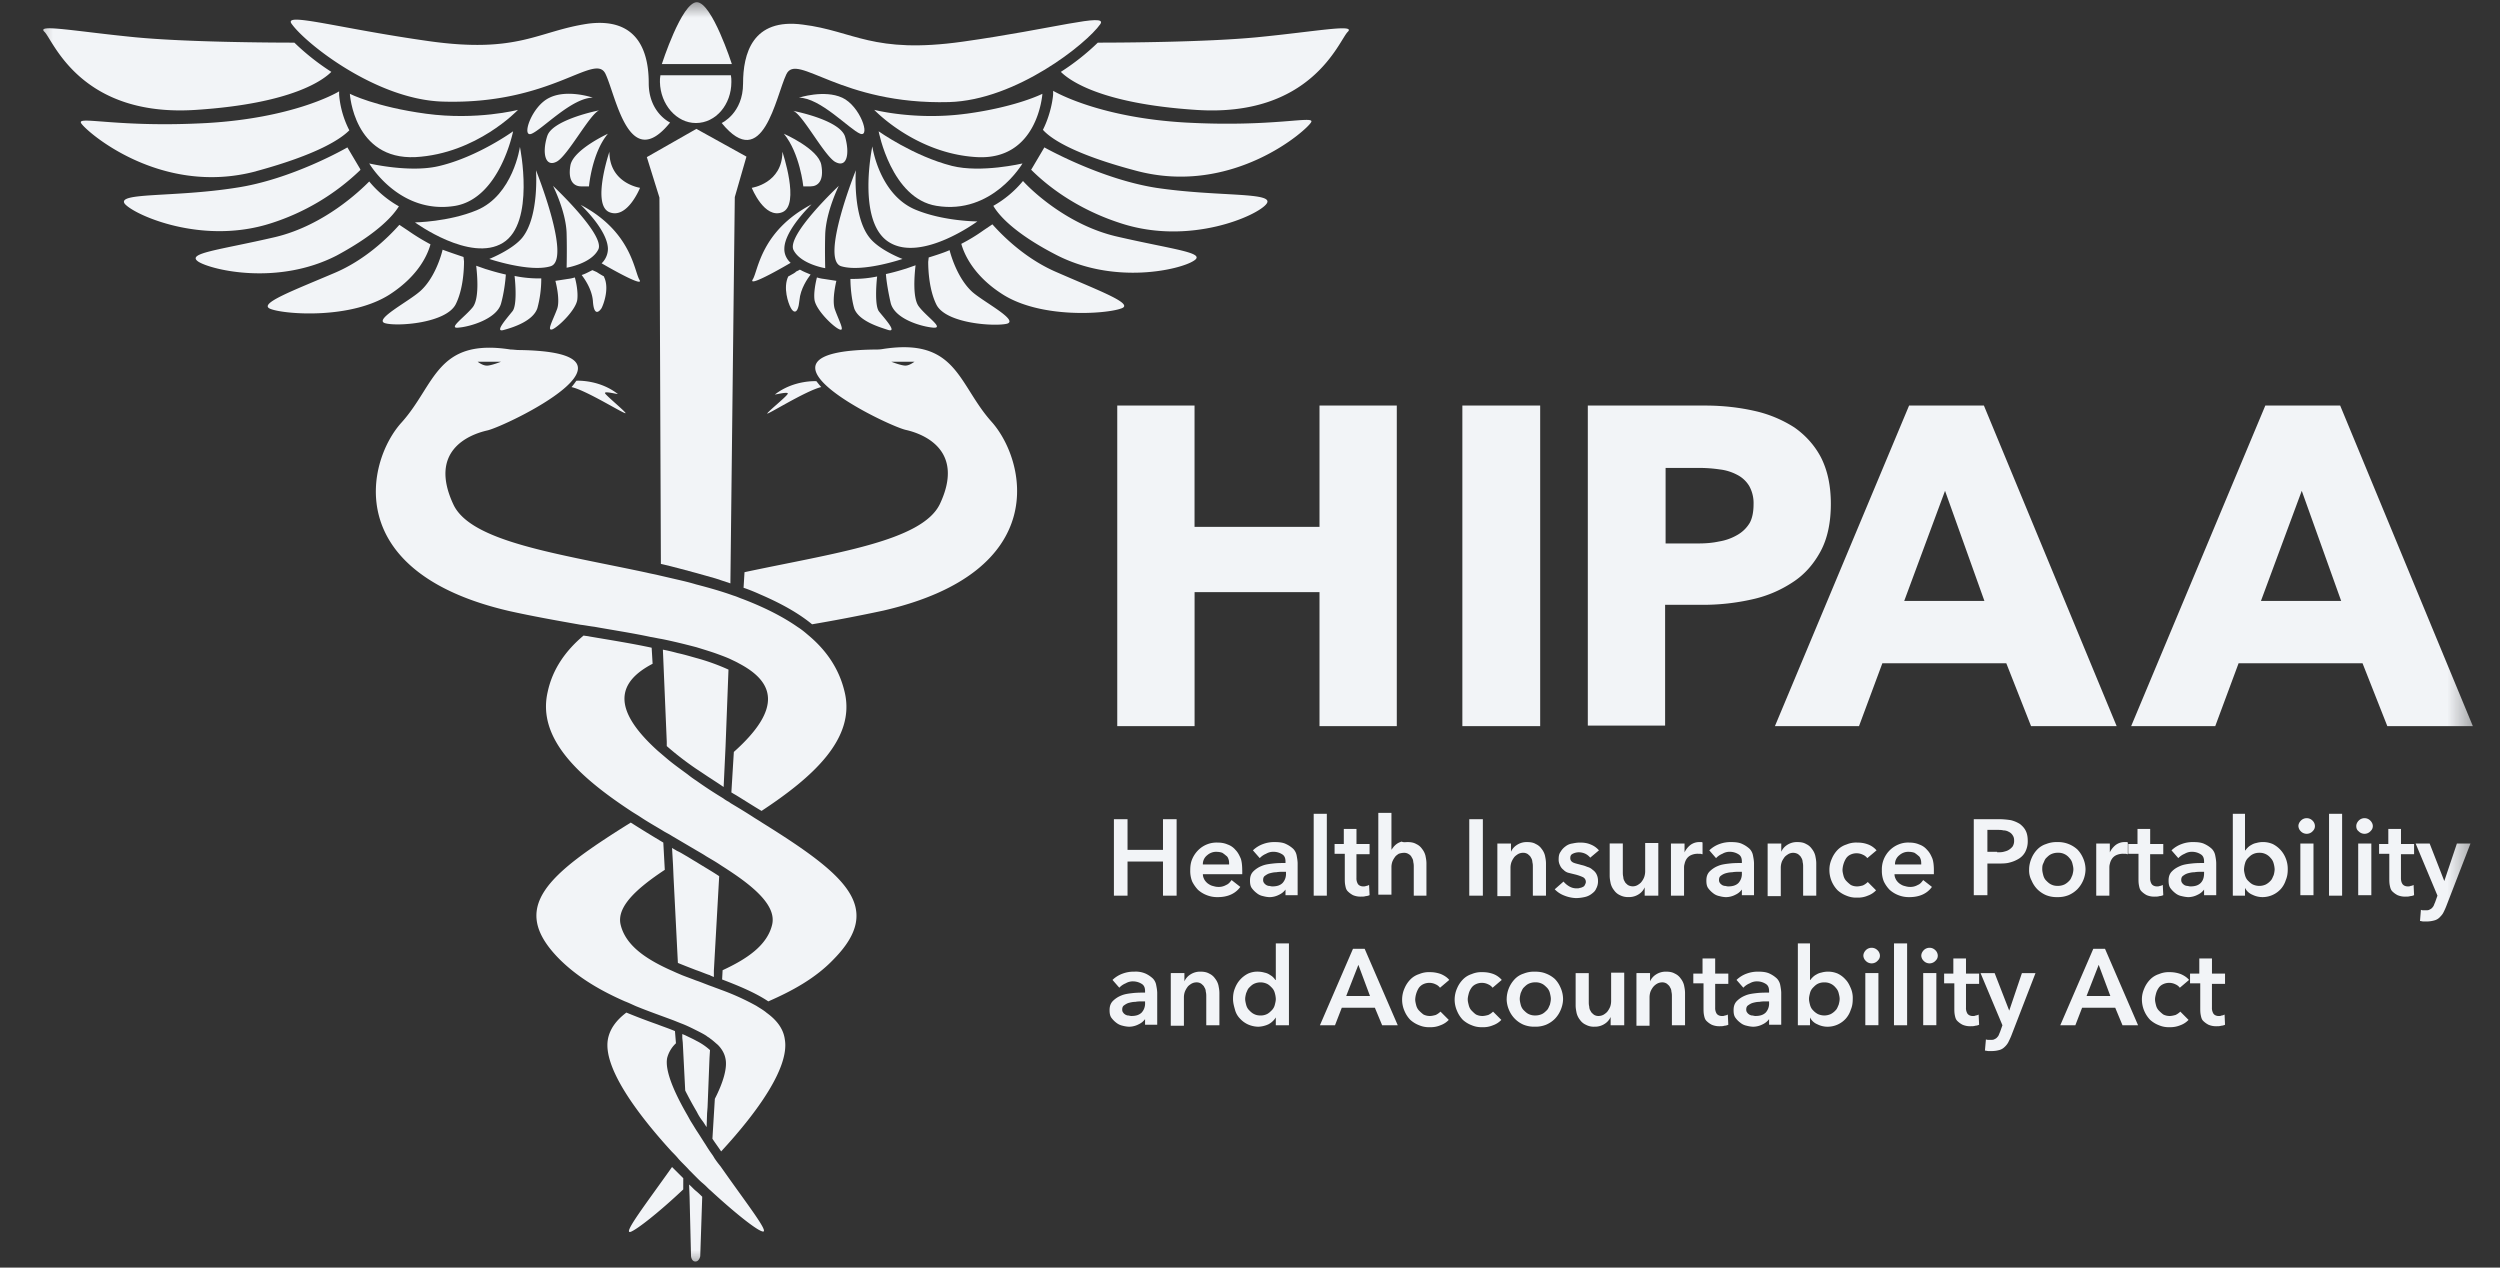 <svg xmlns="http://www.w3.org/2000/svg" width="71" height="36" fill="none" viewBox="0 0 71 36"><rect x="0" y="0" width="71" height="36" fill="#333333" stroke="none"/><mask id="a" width="71" height="36" x="0" y="0" maskUnits="userSpaceOnUse" style="mask-type:luminance"><path fill="#fff" d="M70.462 0H.678v36h69.784z"/></mask><g fill="#f2f4f7" mask="url(#a)"><path d="M19.764 3.494c.566 0 1.007-.526 1.007-1.163 0-.069 0-.124-.013-.193h-2.002c-.014.069-.014.124-.014.193.014.637.47 1.163 1.022 1.163M20.785 1.82S20.219.063 19.79.063s-.994 1.757-.994 1.757h1.988M29.04 4.642s-1.175.277-2.003.07c-1.09-.277-2.084-.983-2.084-.983s.36 1.91 1.642 2.117c1.588.263 2.444-1.204 2.444-1.204M18.37 4.462l.358 1.149.041 10.404c.373.083.65.166 1.022.263.18.055.36.097.538.152.18.055.235.083.414.138l.125-10.971.331-1.149-1.422-.788z"/><path d="M26.003 5.956c-1.036-.429-1.229-1.798-1.229-1.798s-.455 2.158.483 2.725c.925.568 2.5-.595 2.5-.595s-.954 0-1.754-.332M27.437 3.23c-1.436.195-2.609-.11-2.609-.11s1.173 1.245 2.913 1.342 1.863-1.798 1.863-1.798-.73.373-2.167.567M12.571 2.885c3.092.097 4.321-1.411 4.624-.789.304.637.663 2.836 1.836 1.384 0 0-.607-.277-.607-1.12 0-.845-.276-1.869-1.712-1.689-1.436.208-1.974.858-4.528.498S8.057.34 8.278.671c.386.554 2.402 2.158 4.293 2.214M14.296 9.374c.262-.07.842-.25.966-.623a3.2 3.2 0 0 0 .11-.844h-.11a3.4 3.4 0 0 1-.648-.07c.027.236.069.831-.056.997-.165.208-.524.609-.262.54M13.027 9.304c.331-.027 1.076-.249 1.201-.677.082-.291.124-.623.138-.83-.318-.07-.552-.153-.566-.153l-.276-.097c.027.236.096.927-.097 1.176-.22.277-.732.623-.4.581M12.93 5.846c1.27-.222 1.642-2.117 1.642-2.117s-.994.72-2.084.982c-.828.208-2.002-.069-2.002-.069s.856 1.467 2.444 1.204M15.222 4.836s.097 1.3-.386 1.91c-.277.345-.94.608-.94.608s1.146.387 1.74.208c.608-.18-.414-2.726-.414-2.726M11.92 8.28c-.33.291-1.324.803-.98.9.346.097 1.727 0 2.003-.54.207-.415.235-.968.235-1.217l-.014-.125s-.414-.138-.594-.207c-.041.18-.234.83-.65 1.19"/><path d="M11.8 4.462c1.739-.097 2.911-1.342 2.911-1.342s-1.172.305-2.609.11c-1.434-.193-2.166-.566-2.166-.566s.11 1.881 1.864 1.798M14.283 6.897c.925-.567.483-2.725.483-2.725s-.193 1.37-1.228 1.799c-.8.332-1.753.345-1.753.345s1.573 1.149 2.498.581M22.386 7.852c-.152.318 0 .76.069.885.069.139.207.222.249-.207.027-.332.234-.623.317-.733-.097-.042-.207-.083-.304-.139l-.11.056c-.014.027-.097.069-.221.138M21.35 5.334s.359.9.87.692c.51-.208 0-1.716 0-1.716 0 .9-.87 1.024-.87 1.024M22.814 5.293h.207c.207 0 .387-.153.304-.61s-1.063-.885-1.063-.885c.456.554.552 1.495.552 1.495M23.918 2.774c-.51-.235-1.229 0-1.229 0 .608 0 1.436.9 1.74 1.024.304.111 0-.788-.51-1.024"/><path d="M20.496 3.494c1.173 1.439 1.532-.747 1.836-1.384.303-.636 1.532.872 4.624.789 1.905-.055 3.906-1.66 4.293-2.214.221-.332-1.353.139-3.907.498-2.553.36-3.092-.304-4.54-.484-1.437-.194-1.699.83-1.699 1.674s-.607 1.12-.607 1.12"/><path d="M23.724 4.6c.331.18.414-.235.276-.719-.138-.442-1.27-.692-1.477-.733.262.083.883 1.273 1.201 1.453M15.705 5.278s.373.734.387 1.356c.013.484 0 .969 0 .969s.69-.111.897-.512c.221-.401-1.284-1.813-1.284-1.813M28.597 9.194c.345-.097-.649-.61-.98-.9-.414-.373-.607-1.023-.649-1.19-.179.084-.593.208-.593.208l-.014.125c0 .235.027.802.234 1.217.277.54 1.657.623 2.002.54M25.631 7.354s-.663-.25-.939-.609c-.483-.609-.386-1.91-.386-1.91s-1.022 2.547-.414 2.727c.607.18 1.74-.208 1.74-.208M25.23 9.373c.261.07-.112-.332-.264-.525-.124-.152-.083-.761-.055-.996a3.3 3.3 0 0 1-.649.069h-.11c0 .193.027.567.11.844.138.36.718.525.967.608M22.455 7.464s-.193-.152-.179-.415c.014-.525.773-1.245.773-1.245-1.45.761-1.519 1.896-1.67 2.13-.166.264 1.076-.47 1.076-.47M26.5 9.305c.33.027-.18-.305-.4-.595-.194-.236-.125-.941-.098-1.176l-.276.097c-.014 0-.248.083-.566.152.014.207.07.54.138.83.124.456.884.664 1.201.692M23.823 9.346c.192.097.014-.208-.11-.553-.098-.263.04-.817.04-.817l-.358-.055a1 1 0 0 1-.194-.042c-.04.153-.096.443-.069.637.041.277.497.733.69.83M23.324 10.992c-.042-.041-.138-.166-.138-.166s-.635-.041-1.174.374c-.055.028.401-.097.359-.014-.041.083-.524.47-.58.553s1.077-.636 1.533-.747"/><path d="M23.822 5.278s-1.505 1.412-1.284 1.827c.207.4.898.511.898.511s-.014-.498 0-.968c.027-.65.386-1.37.386-1.37M20.15 30.044l.014-.221a1.7 1.7 0 0 0-.386-.263c-.097-.055-.194-.097-.304-.152-.028-.014-.069-.028-.097-.042v.11l.014.14.069 1.355c.083.166.193.374.332.609a1.42 1.42 0 0 0 .165.263c.042.055.069.11.111.166l.013-.388.014-.18z"/><path d="M21.765 28.757c-.083-.069-.18-.124-.29-.194a7 7 0 0 0-1.008-.456c-.069-.028-.152-.055-.22-.083-.166-.056-.318-.125-.484-.18-.138-.055-.262-.097-.4-.152-.028-.014-.069-.028-.097-.042-.069-.027-.152-.069-.22-.097-.705-.318-1.284-.705-1.422-1.3-.11-.498.441-1.01 1.256-1.55l-.042-.774c-.303-.18-.62-.374-.924-.568-2.375 1.48-3.479 2.408-2.03 3.874.54.54 1.201.913 1.864 1.204.11.041.221.097.317.138.373.152.732.277 1.063.401l.207.083c.152.056.29.125.428.194.111.056.221.11.304.166.028.028.07.042.097.07.082.055.151.124.22.18.111.11.194.248.221.4.055.263-.069.678-.303 1.135l-.069 1.134c.082.125.165.236.248.36 1.035-1.12 1.946-2.393 1.808-3.182-.04-.304-.234-.553-.524-.76"/><path d="M21.64 23.362c-.083-.056-.18-.111-.262-.166-.193-.125-.4-.25-.607-.374-.028-.014-.056-.041-.083-.055a1 1 0 0 1-.152-.097 12 12 0 0 1-.76-.498 3 3 0 0 1-.248-.18c-.207-.152-.4-.29-.566-.429l-.276-.235c-1.353-1.218-1.132-1.965-.152-2.477l-.027-.456c-.58-.125-1.201-.222-1.767-.319-.055-.014-.111-.014-.166-.027-.511.429-.883.954-1.021 1.605-.304 1.328.91 2.42 2.36 3.375.083.056.18.111.263.166.207.139.427.263.635.388.082.055.179.097.262.152l.704.415c.096.056.193.11.276.166.138.083.262.152.386.235.083.056.152.097.235.153.828.54 1.367 1.051 1.256 1.55-.138.594-.718.981-1.408 1.3l-.014.263c.47.18.939.373 1.312.622.662-.29 1.339-.65 1.863-1.204 1.436-1.466.332-2.393-2.043-3.873"/><path d="M20.425 24.884c-.207-.139-.428-.263-.648-.402-.097-.055-.18-.11-.276-.166-.097-.055-.18-.11-.277-.152-.041-.028-.096-.055-.138-.083l.028.484.014.332.124 2.45c.166.068.345.138.525.207.124.041.248.097.372.138.014 0 .028.014.028.014.028.014.069.028.097.041v-.179zM19.405 33.461l-.319-.318c-.744 1.052-1.42 1.923-1.172 1.84.18-.069.787-.54 1.49-1.203zM19.943 33.987c-.056-.055-.11-.11-.18-.166-.069-.055-.124-.125-.193-.18l.014.346.041 1.688s.014.152.124.152c.111 0 .138-.152.138-.152zM20.3 32.908c-.026-.042-.04-.07-.068-.11a4 4 0 0 1-.193-.291c-.083-.125-.166-.263-.25-.388-.054-.083-.11-.18-.164-.263-.042-.069-.083-.152-.124-.22-.373-.651-.622-1.246-.553-1.592a.87.87 0 0 1 .249-.415l-.028-.346c-.165-.07-.331-.125-.51-.194a18 18 0 0 1-.87-.332c-.276.208-.47.457-.525.761-.138.775.773 2.048 1.809 3.182.069.07.138.139.193.208.097.11.207.207.304.318l.207.208c.069.069.124.124.193.18l.014.013c.069.056.124.125.193.18.69.637 1.284 1.107 1.463 1.162.262.097-.428-.774-1.173-1.84-.055-.069-.111-.138-.166-.221M30.034 7.741c-.856-.36-1.505-.982-1.85-1.37l-.248.167a5 5 0 0 1-.635.387c.069.25.317.885 1.159 1.425 1.09.706 2.94.567 3.368.415.428-.124-.593-.498-1.794-1.024M33.664 3.48c-2.388-.138-3.63-.83-3.755-.9v.097c0 .028-.04.512-.29 1.01.221.25.87.692 2.65 1.163 2.747.733 4.873-1.176 4.97-1.384.097-.194-1.077.152-3.575.014"/><path d="M32.835 5.334c-1.588-.25-3.175-1.148-3.175-1.148l-.359.608s-.014.014-.014.028c.414.415 1.256 1.107 2.554 1.522 1.96.636 3.88-.221 4.127-.554.262-.345-1.366-.193-3.133-.456M16.824 7.672c-.112.055-.208.11-.305.138.084.11.29.401.319.733.026.43.165.333.247.208.07-.138.221-.581.07-.885v-.014a3 3 0 0 1-.207-.125zM35.692 1.059c-1.45.138-3.796.152-4.514.152a6.7 6.7 0 0 1-1.05.83c.222.221 1.092.9 3.839 1.08 3.285.22 4.058-1.965 4.307-2.214.248-.236-.884-.014-2.582.152"/><path d="M31.717 6.717c-1.38-.318-2.416-1.3-2.664-1.577a3 3 0 0 1-.842.706c.124.221.538.747 1.767 1.383 1.67.872 3.534.43 3.92.18.387-.235-.566-.318-2.181-.692M19.24 18.547a5 5 0 0 0-.414-.097l.11 2.615v.124c.221.194.497.415.842.65l.25.166c.164.111.344.222.523.346l.042-.885.013-.277.083-2.172a6 6 0 0 0-.925-.332c-.152-.042-.33-.097-.524-.138M25.065 9.913c-.083.014-.152.014-.235.014-4.003.055.345 2.158.897 2.283.552.124 1.67.609.966 2.103-.51 1.065-3.023 1.397-5.549 1.937l-.027.443c.165.055.331.124.483.193.58.25 1.077.526 1.463.844a48 48 0 0 0 2.015-.387c4.818-1.107 4.06-4.275 3.08-5.368-.954-1.066-.98-2.394-3.093-2.062m.648.47c-.124 0-.4-.11-.4-.11h.663c-.014 0-.138.11-.263.11M15.608 2.774c-.51.235-.814 1.149-.51 1.024.303-.124 1.145-1.024 1.739-1.024 0 0-.718-.249-1.23 0M15.704 9.346c.193-.097.65-.553.69-.83.028-.208-.027-.498-.069-.637a1 1 0 0 1-.193.042l-.359.055s.152.554.042.817c-.125.332-.304.636-.11.553M16.23 10.993c.442.096 1.588.83 1.534.733-.055-.083-.526-.47-.58-.554-.042-.083.4.042.358.014-.538-.415-1.173-.373-1.173-.373s-.096.138-.139.18M16.727 5.293s.083-.955.538-1.495c0 0-.966.443-1.063.886-.083.456.097.609.304.609zM18.162 7.949c-.15-.236-.22-1.37-1.67-2.131 0 0 .76.706.773 1.245 0 .263-.179.415-.179.415s1.228.72 1.076.47M15.54 3.868c-.151.484-.054.899.277.719.318-.18.939-1.356 1.2-1.453-.22.042-1.352.305-1.476.734M7.686 6.344a6.5 6.5 0 0 0 2.554-1.522c-.014-.014-.014-.028-.014-.028l-.36-.608s-1.572.913-3.173 1.148c-1.767.277-3.396.124-3.148.456.276.319 2.195 1.176 4.14.554"/><path d="M16.879 17.8c.538.097 1.09.18 1.6.29.098.014.208.042.305.056.345.069.676.152.994.235.179.055.359.11.524.166.152.055.304.11.428.166.083.041.18.083.249.124 1.008.526 1.256 1.273-.138 2.518l-.07 1.149c.015.014.028.014.042.027l.097.056c.248.152.483.304.718.443 1.449-.955 2.678-2.048 2.36-3.376-.152-.65-.511-1.176-1.021-1.605-.097-.083-.194-.166-.304-.235-.456-.319-.994-.581-1.574-.803-.083-.027-.165-.069-.262-.097-.345-.124-.69-.221-1.063-.318-.18-.055-.36-.097-.538-.138l-.54-.125c-.11-.027-.206-.041-.316-.069-2.512-.54-4.997-.872-5.494-1.937-.704-1.508.414-1.978.966-2.103.539-.124 4.9-2.227.897-2.283-.082 0-.151-.014-.234-.014-2.112-.332-2.14.997-3.092 2.062-.994 1.08-1.753 4.261 3.064 5.368.62.138 1.312.263 2.016.387.124.014.262.042.386.056m-2.65-7.527s-.276.111-.401.111c-.124 0-.262-.11-.262-.11zM11.329 5.86a3 3 0 0 1-.843-.706c-.261.263-1.282 1.245-2.663 1.577-1.601.374-2.567.457-2.181.706.387.235 2.25.678 3.92-.18 1.229-.664 1.629-1.176 1.767-1.398M12.226 6.939a6 6 0 0 1-.635-.388l-.249-.166c-.345.388-.993 1.01-1.849 1.37-1.2.512-2.209.885-1.795 1.024.414.152 2.264.29 3.368-.415.856-.554 1.091-1.176 1.16-1.425M17.307 4.31s-.51 1.508 0 1.716.87-.692.87-.692-.87-.125-.87-1.024M5.573 3.12C8.32 2.94 9.19 2.262 9.41 2.041a6.7 6.7 0 0 1-1.05-.83c-.703 0-3.064-.014-4.513-.152C2.15.893 1.004.67 1.266.907c.249.249 1.022 2.435 4.307 2.213"/><path d="M7.271 4.863c1.781-.484 2.416-.927 2.65-1.162a2.7 2.7 0 0 1-.29-1.01v-.097c-.11.07-1.352.761-3.754.9-2.513.138-3.686-.208-3.575 0 .096.193 2.222 2.103 4.97 1.37M37.474 20.622v-3.805h-3.548v3.805H31.73v-9.104h2.195v3.445h3.549v-3.445h2.195v9.104zM41.531 20.622v-9.104h2.21v9.104zM51.996 14.313c0 .526-.096.982-.29 1.342s-.455.664-.8.885a3.4 3.4 0 0 1-1.16.485 6.3 6.3 0 0 1-1.366.152h-1.091v3.431h-2.195v-9.09h3.34c.498 0 .967.055 1.395.152a3.5 3.5 0 0 1 1.132.47c.317.222.58.513.759.859.18.36.276.788.276 1.314m-2.195.014a1 1 0 0 0-.124-.526.85.85 0 0 0-.345-.318 1.4 1.4 0 0 0-.497-.152 4 4 0 0 0-.566-.042h-.966v2.145h.925c.207 0 .4-.014.593-.056a1.5 1.5 0 0 0 .51-.18.96.96 0 0 0 .36-.346c.069-.124.11-.304.11-.525M57.682 20.622l-.703-1.785h-3.52l-.663 1.785h-2.388l3.81-9.104h2.125l3.77 9.104zm-2.443-6.683-1.159 3.127h2.277zM67.8 20.622l-.704-1.785h-3.52l-.663 1.785h-2.388l3.81-9.104h2.126l3.768 9.104zm-2.43-6.683-1.159 3.127h2.278zM31.635 23.265h.387v.871h1.007v-.871h.387v2.172h-.387v-.969h-1.007v.969h-.387zM35.28 24.717v.111h-1.118c0 .055.014.097.042.152a.4.4 0 0 0 .096.11c.042.029.083.056.138.07s.097.028.152.028a.42.42 0 0 0 .235-.056c.069-.027.11-.083.152-.138l.248.194c-.138.193-.36.29-.635.29a.8.8 0 0 1-.317-.055.8.8 0 0 1-.25-.152 1 1 0 0 1-.165-.236.8.8 0 0 1-.055-.318c0-.124.014-.221.055-.318a.8.8 0 0 1 .166-.249.736.736 0 0 1 .552-.221c.097 0 .194.013.29.055a.5.5 0 0 1 .22.152c.07.07.11.152.153.25q.04.123.04.331m-.372-.166c0-.041 0-.097-.014-.138s-.028-.083-.07-.11a1 1 0 0 0-.11-.084.5.5 0 0 0-.152-.027.38.38 0 0 0-.276.096.32.32 0 0 0-.124.263zM36.522 25.243a.46.46 0 0 1-.193.166.6.6 0 0 1-.276.07.8.8 0 0 1-.18-.029.4.4 0 0 1-.179-.083.7.7 0 0 1-.138-.138c-.042-.055-.056-.124-.056-.221 0-.111.028-.194.097-.263a.7.7 0 0 1 .235-.152c.096-.042.207-.056.331-.07s.235-.013.345-.013v-.042c0-.097-.027-.166-.096-.207a.46.46 0 0 0-.235-.07.4.4 0 0 0-.221.056.5.5 0 0 0-.179.124l-.194-.221a.8.8 0 0 1 .29-.18.9.9 0 0 1 .331-.055c.125 0 .235.013.318.055a.8.8 0 0 1 .207.138.37.37 0 0 1 .097.194c.013.07.027.152.027.221v.9h-.345v-.18zm0-.484h-.083c-.055 0-.124 0-.193.013-.069 0-.124.014-.18.028s-.096.041-.138.07c-.041.027-.055.068-.055.124 0 .041.014.069.028.083.014.027.041.041.055.055.028.014.055.028.083.028.027 0 .055.014.096.014.125 0 .221-.028.29-.097a.38.38 0 0 0 .097-.277zM37.309 23.112h.373v2.325h-.373zM37.902 24.26v-.29h.262v-.429h.36v.429h.372v.29h-.373v.678a.3.3 0 0 0 .041.166c.028.042.083.07.152.07.028 0 .056 0 .083-.014.028 0 .055-.014.083-.028l.014.29a.3.3 0 0 1-.11.028c-.042.014-.084.014-.125.014a.55.55 0 0 1-.235-.041.6.6 0 0 1-.15-.111c-.043-.042-.057-.097-.07-.166-.014-.07-.014-.125-.014-.208v-.691h-.29zM39.973 23.915c.096 0 .178.014.248.055a.4.4 0 0 1 .166.139.5.5 0 0 1 .096.193c.014.07.028.139.028.222v.913h-.36v-.816c0-.042 0-.083-.014-.139a.22.22 0 0 0-.04-.124.2.2 0 0 0-.084-.097.23.23 0 0 0-.137-.041.5.5 0 0 0-.152.027c-.041.028-.083.055-.11.097a.6.6 0 0 0-.07.124.5.5 0 0 0-.027.139v.802h-.373v-2.324h.373v1.051c.014-.027.041-.055.069-.096.028-.028.055-.056.096-.083s.084-.042.124-.056c.056.028.111.014.166.014M41.727 23.265h.386v2.172h-.386zM42.567 23.956h.345v.235a.43.43 0 0 1 .166-.193.5.5 0 0 1 .29-.083c.096 0 .18.013.248.055a.4.4 0 0 1 .166.138.5.5 0 0 1 .096.194c.014.07.028.138.028.221v.914h-.373v-.817c0-.041 0-.083-.014-.138a.23.23 0 0 0-.04-.125c-.015-.041-.056-.069-.084-.096a.23.23 0 0 0-.138-.042.3.3 0 0 0-.152.041c-.04.028-.083.056-.11.097a.6.6 0 0 0-.069.125.5.5 0 0 0-.028.152v.816h-.373v-1.494zM45.162 24.358a.4.4 0 0 0-.138-.111.44.44 0 0 0-.193-.042.4.4 0 0 0-.166.042c-.055.027-.069.069-.069.124q0 .084.083.125c.055.027.138.041.234.07a.8.8 0 0 1 .166.054.33.33 0 0 1 .152.083c.041.028.083.07.11.125a.4.4 0 0 1 .042.18.43.43 0 0 1-.055.235c-.028.07-.083.11-.138.152a.5.5 0 0 1-.194.083 1.2 1.2 0 0 1-.234.028 1 1 0 0 1-.332-.07.74.74 0 0 1-.276-.18l.25-.22a.6.6 0 0 0 .164.138.4.4 0 0 0 .221.055c.028 0 .055 0 .083-.014.028 0 .055-.014.083-.027a.1.1 0 0 0 .055-.056c.014-.027.028-.055.028-.083a.15.15 0 0 0-.083-.138 1.3 1.3 0 0 0-.249-.083l-.165-.041a.3.3 0 0 1-.138-.084.3.3 0 0 1-.097-.124.35.35 0 0 1-.04-.18c0-.083.013-.152.054-.207a.5.5 0 0 1 .138-.153.4.4 0 0 1 .193-.083c.07-.014.138-.027.221-.027.11 0 .207.013.304.055a.6.6 0 0 1 .234.166zM47.054 25.437h-.345V25.2a.43.43 0 0 1-.165.194.5.5 0 0 1-.29.083.5.5 0 0 1-.25-.055.4.4 0 0 1-.164-.138.5.5 0 0 1-.097-.194c-.014-.07-.028-.139-.028-.222v-.913h.373v.817c0 .041 0 .083.014.138q0 .062.04.124c.015.042.056.07.084.097a.278.278 0 0 0 .29 0c.04-.027.083-.055.11-.097a.5.5 0 0 0 .069-.124.5.5 0 0 0 .028-.152v-.817h.373v1.495zM47.496 23.956h.345v.25a.6.6 0 0 1 .166-.208.42.42 0 0 1 .262-.083h.041c.014 0 .028 0 .042.013v.332c-.028 0-.042-.013-.069-.013h-.055a.46.46 0 0 0-.207.041.3.3 0 0 0-.125.11.4.4 0 0 0-.055.14c-.014.04-.014.082-.014.11v.789h-.372v-1.48zM49.482 25.243a.46.46 0 0 1-.193.166.6.6 0 0 1-.276.07.8.8 0 0 1-.18-.029.4.4 0 0 1-.18-.083.7.7 0 0 1-.137-.138c-.041-.055-.055-.124-.055-.221 0-.111.028-.194.097-.263a.7.7 0 0 1 .234-.152c.097-.042.207-.056.332-.07.124-.014.234-.013.345-.013v-.042c0-.097-.028-.166-.097-.207a.46.46 0 0 0-.235-.07.4.4 0 0 0-.221.056.5.5 0 0 0-.18.124l-.192-.221a.8.8 0 0 1 .29-.18.9.9 0 0 1 .33-.055c.125 0 .236.013.318.055a.8.8 0 0 1 .208.138.37.37 0 0 1 .096.194c.014.07.028.152.028.221v.9h-.345v-.18zm-.013-.484h-.083c-.055 0-.124 0-.193.013a.7.7 0 0 0-.18.028.4.4 0 0 0-.138.07c-.041.027-.055.068-.055.124 0 .041.014.069.027.083.014.027.042.041.056.055a.2.2 0 0 0 .082.028c.028 0 .056.014.097.014.124 0 .22-.028.29-.097a.38.38 0 0 0 .097-.277zM50.243 23.956h.345v.235a.43.43 0 0 1 .165-.193.5.5 0 0 1 .29-.083c.097 0 .18.013.25.055a.4.4 0 0 1 .164.138.5.5 0 0 1 .097.194c.014.07.028.138.028.221v.914h-.373v-.817c0-.041 0-.083-.014-.138a.23.23 0 0 0-.04-.125c-.015-.041-.057-.069-.084-.096a.278.278 0 0 0-.29 0c-.04.027-.083.055-.11.096-.028.042-.056.083-.07.125a.5.5 0 0 0-.027.152v.816h-.373v-1.494zM53.031 24.371a.3.3 0 0 0-.124-.096.4.4 0 0 0-.179-.042.4.4 0 0 0-.18.041.3.3 0 0 0-.124.111.687.687 0 0 0-.097.318c0 .056.014.111.028.166s.041.111.083.153a1 1 0 0 0 .124.11c.055.028.11.042.18.042.055 0 .11-.014.165-.028a.5.5 0 0 0 .138-.097l.235.236a.6.6 0 0 1-.235.152.7.7 0 0 1-.304.055.7.7 0 0 1-.303-.055.8.8 0 0 1-.249-.152.828.828 0 0 1-.234-.581c0-.125.027-.222.07-.319a.8.8 0 0 1 .164-.249.6.6 0 0 1 .25-.152.7.7 0 0 1 .302-.055c.111 0 .207.013.318.055a.6.6 0 0 1 .235.166zM54.922 24.717v.111h-1.118c0 .055.014.097.042.152a.4.4 0 0 0 .096.11c.042.029.083.056.138.07s.097.028.152.028a.42.42 0 0 0 .235-.056c.07-.027.11-.083.152-.138l.248.194c-.138.193-.359.29-.635.29a.8.8 0 0 1-.317-.055.8.8 0 0 1-.249-.152.9.9 0 0 1-.165-.236.8.8 0 0 1-.056-.318.76.76 0 0 1 .47-.733.7.7 0 0 1 .303-.055c.097 0 .194.013.29.055a.5.5 0 0 1 .221.152c.07.07.111.152.152.25q.041.123.041.331m-.359-.166c0-.041 0-.097-.013-.138-.014-.042-.028-.083-.069-.11a1 1 0 0 0-.11-.084.5.5 0 0 0-.153-.027.38.38 0 0 0-.276.096.32.32 0 0 0-.124.263zM56.069 23.265h.704c.124 0 .235.013.332.027a.9.9 0 0 1 .262.11c.069.056.124.112.165.195s.056.18.056.29a.65.65 0 0 1-.07.305.5.5 0 0 1-.18.193.9.9 0 0 1-.261.11c-.097.029-.207.029-.318.029h-.317v.899h-.387v-2.158zm.649.94c.069 0 .124 0 .179-.013.055-.014.11-.028.152-.056a.4.4 0 0 0 .11-.097.3.3 0 0 0 .042-.166c0-.069-.014-.11-.042-.152a.25.25 0 0 0-.11-.097.3.3 0 0 0-.152-.041c-.055-.014-.11-.014-.18-.014h-.275v.623h.276zM57.627 24.69c0-.111.028-.222.07-.319a.8.8 0 0 1 .165-.249.6.6 0 0 1 .248-.152.8.8 0 0 1 .318-.055.81.81 0 0 1 .566.207q.103.104.166.25a.8.8 0 0 1 .069.317.83.83 0 0 1-.235.568.8.8 0 0 1-.248.166.8.8 0 0 1-.318.055.8.8 0 0 1-.318-.055.8.8 0 0 1-.248-.166.8.8 0 0 1-.165-.25.6.6 0 0 1-.07-.318m.373 0c0 .055.014.11.028.165s.04.111.082.153.083.083.139.11c.055.028.11.042.193.042a.44.44 0 0 0 .193-.042.5.5 0 0 0 .138-.11c.042-.042.055-.097.083-.153.014-.055.028-.11.028-.166 0-.055-.014-.11-.028-.166a.33.33 0 0 0-.083-.152.398.398 0 0 0-.331-.152.44.44 0 0 0-.193.042c-.056.027-.097.069-.14.11-.04.042-.053.097-.081.152-.028.056-.028.111-.028.166M59.574 23.956h.345v.25a.6.6 0 0 1 .166-.208.42.42 0 0 1 .262-.083h.042c.014 0 .028 0 .041.013v.332c-.027 0-.04-.013-.069-.013h-.055a.46.46 0 0 0-.207.041.3.3 0 0 0-.124.11.4.4 0 0 0-.056.14c-.013.04-.013.082-.013.11v.789h-.373v-1.48zM60.443 24.26v-.29h.262v-.429h.36v.429h.372v.29h-.373v.678a.3.3 0 0 0 .041.166c.028.042.083.07.153.07.027 0 .054 0 .082-.014.028 0 .055-.014.083-.028l.014.29a.3.3 0 0 1-.11.028c-.042.014-.083.014-.125.014a.55.55 0 0 1-.235-.041.6.6 0 0 1-.15-.111c-.043-.042-.057-.097-.07-.166-.014-.07-.014-.125-.014-.208v-.691h-.29zM62.61 25.243a.46.46 0 0 1-.193.166.6.6 0 0 1-.276.07 1 1 0 0 1-.18-.029.4.4 0 0 1-.18-.083.7.7 0 0 1-.137-.138c-.042-.055-.056-.124-.056-.221 0-.111.028-.194.097-.263.07-.07.138-.11.235-.152s.207-.056.33-.07c.125-.014.236-.013.346-.013v-.042c0-.097-.027-.166-.097-.207a.46.46 0 0 0-.234-.07.4.4 0 0 0-.221.056.5.5 0 0 0-.18.124l-.193-.221a.8.8 0 0 1 .29-.18.9.9 0 0 1 .332-.055c.124 0 .234.013.317.055a.8.8 0 0 1 .207.138.37.37 0 0 1 .097.194c.014.07.027.152.027.221v.9h-.345v-.18zm-.014-.484h-.083c-.055 0-.124 0-.193.013-.07 0-.124.014-.18.028a.4.4 0 0 0-.137.07c-.042.027-.056.068-.056.124 0 .041.014.069.028.083.014.027.04.041.055.055a.2.2 0 0 0 .083.028c.028 0 .055.014.097.014.124 0 .22-.028.289-.097.07-.07.097-.166.097-.277zM63.758 23.112v1.038h.014c.013-.028.041-.055.068-.083a.4.4 0 0 1 .097-.07.4.4 0 0 1 .138-.055.7.7 0 0 1 .47.028.765.765 0 0 1 .373.415.8.8 0 0 1 .054.305c0 .11-.014.207-.055.304a.7.7 0 0 1-.138.249.702.702 0 0 1-.524.235.65.65 0 0 1-.29-.069.4.4 0 0 1-.207-.194v.222h-.346v-2.325zm.842 1.578a.7.7 0 0 0-.028-.167.34.34 0 0 0-.083-.152.398.398 0 0 0-.331-.152.4.4 0 0 0-.18.042c-.055.027-.096.069-.138.11a.33.33 0 0 0-.082.152.7.7 0 0 0-.028.166c0 .056.014.111.028.166s.041.111.082.153c.042.041.083.083.138.11a.44.44 0 0 0 .373 0 .5.5 0 0 0 .138-.11c.041-.042.055-.097.083-.152a.7.7 0 0 0 .028-.167M65.275 23.458c0-.055.028-.11.07-.152a.23.23 0 0 1 .165-.07.23.23 0 0 1 .166.07.22.22 0 0 1 .068.152c0 .07-.027.11-.068.152a.23.23 0 0 1-.166.07.23.23 0 0 1-.166-.07.22.22 0 0 1-.069-.152m.055.498h.373v1.467h-.373zM66.145 23.112h.371v2.325h-.372zM66.918 23.458c0-.055.028-.11.069-.152a.23.23 0 0 1 .166-.07c.069 0 .124.029.165.07s.07.097.07.152c0 .07-.028.11-.07.152a.23.23 0 0 1-.165.07.23.23 0 0 1-.166-.07c-.055-.041-.069-.096-.069-.152m.055.498h.373v1.467h-.373zM67.566 24.26v-.29h.262v-.429h.36v.429h.372v.29h-.373v.678q0 .105.042.166c.028.042.082.07.152.07.027 0 .055 0 .082-.014a.2.2 0 0 0 .083-.028l.014.29a.3.3 0 0 1-.11.028c-.042.014-.083.014-.125.014a.55.55 0 0 1-.234-.041.6.6 0 0 1-.152-.111c-.04-.042-.055-.097-.069-.166-.014-.07-.014-.125-.014-.208v-.691h-.29zM68.604 23.956h.398l.416 1.066.358-1.066h.386l-.69 1.785a2 2 0 0 1-.082.18c-.028.055-.07.097-.11.138a.33.33 0 0 1-.153.083.8.8 0 0 1-.206.028h-.098c-.026 0-.069-.014-.095-.014l.026-.318a.15.15 0 0 0 .07.014h.069c.041 0 .069 0 .097-.014.026-.014.055-.028.069-.042a.3.3 0 0 0 .055-.069c.013-.028.027-.07.041-.097l.069-.194zM32.534 28.923a.46.46 0 0 1-.194.166.6.6 0 0 1-.276.07.8.8 0 0 1-.18-.028.44.44 0 0 1-.18-.084.7.7 0 0 1-.137-.138c-.041-.055-.055-.124-.055-.221 0-.11.028-.194.097-.263a.7.7 0 0 1 .234-.152c.097-.042.208-.056.332-.07.124-.013.234-.013.345-.013v-.042c0-.097-.028-.166-.097-.207a.47.47 0 0 0-.234-.07.4.4 0 0 0-.221.056.5.5 0 0 0-.18.124l-.193-.221a.8.8 0 0 1 .29-.18.9.9 0 0 1 .33-.055.7.7 0 0 1 .319.055.8.8 0 0 1 .207.139.36.36 0 0 1 .096.193c.014.07.028.152.028.221v.9h-.345v-.18zm-.014-.484h-.083c-.055 0-.124 0-.193.014-.07 0-.124.013-.18.027s-.096.042-.138.07c-.041.027-.055.069-.055.124 0 .041.014.07.028.083.014.028.04.041.055.055.028.014.055.028.083.028.027 0 .055.014.096.014.125 0 .22-.028.29-.097a.38.38 0 0 0 .097-.277zM33.292 27.636h.345v.235a.44.44 0 0 1 .166-.193.5.5 0 0 1 .29-.083c.096 0 .179.014.248.055a.4.4 0 0 1 .166.139.5.5 0 0 1 .096.193c.014.07.028.139.028.221v.914h-.373V28.3c0-.041 0-.083-.014-.138a.22.22 0 0 0-.041-.124c-.014-.042-.055-.07-.083-.097a.23.23 0 0 0-.138-.042.3.3 0 0 0-.152.042c-.041.027-.083.055-.11.097a.6.6 0 0 0-.069.124.5.5 0 0 0-.028.152v.817h-.373v-1.495zM36.578 29.117h-.345v-.222a.55.55 0 0 1-.207.194.75.75 0 0 1-.29.07.75.75 0 0 1-.304-.07.7.7 0 0 1-.221-.166.56.56 0 0 1-.138-.249c-.027-.097-.055-.194-.055-.304s.014-.208.055-.305a.76.76 0 0 1 .373-.415.64.64 0 0 1 .29-.055.7.7 0 0 1 .179.028.4.4 0 0 1 .138.055c.042.028.069.041.097.07a.4.4 0 0 1 .069.082h.014v-1.037h.373v2.324zm-1.215-.747c0 .055.014.11.028.166.014.055.04.11.083.152.04.042.082.083.138.11.055.028.11.042.193.042a.4.4 0 0 0 .179-.041c.056-.028.097-.07.138-.111a.33.33 0 0 0 .083-.152c.014-.056.028-.11.028-.166a.7.7 0 0 0-.028-.166.33.33 0 0 0-.083-.152c-.041-.042-.082-.084-.138-.111a.438.438 0 0 0-.372 0c-.056.027-.097.07-.138.11-.042.042-.056.097-.083.153-.014.055-.028.11-.028.166M38.425 26.945h.331l.94 2.172h-.443l-.207-.498h-.939l-.193.498h-.428zm.483 1.342-.33-.886-.346.886zM40.896 28.052a.3.3 0 0 0-.124-.097.4.4 0 0 0-.179-.042.4.4 0 0 0-.18.042.33.33 0 0 0-.124.11.686.686 0 0 0-.097.318c0 .056.014.111.028.167.014.055.041.11.083.152a1 1 0 0 0 .124.11.4.4 0 0 0 .18.042c.055 0 .11-.014.165-.028a.5.5 0 0 0 .138-.096l.235.235a.6.6 0 0 1-.235.152.7.7 0 0 1-.303.055.7.7 0 0 1-.304-.055.8.8 0 0 1-.249-.152.8.8 0 0 1-.165-.25.8.8 0 0 1-.069-.331.8.8 0 0 1 .07-.319.8.8 0 0 1 .164-.248.6.6 0 0 1 .25-.153.7.7 0 0 1 .303-.055.9.9 0 0 1 .317.055c.097.042.18.097.235.166zM42.389 28.052a.3.3 0 0 0-.125-.097.4.4 0 0 0-.178-.042.4.4 0 0 0-.18.042.3.3 0 0 0-.124.11.5.5 0 0 0-.07.153c-.014.055-.028.11-.028.166 0 .055.015.11.029.166.014.055.04.11.082.152.041.041.082.083.124.11a.4.4 0 0 0 .18.042c.056 0 .11-.014.166-.028a.5.5 0 0 0 .138-.096l.235.235a.6.6 0 0 1-.235.152.7.7 0 0 1-.304.055.7.7 0 0 1-.303-.055.8.8 0 0 1-.25-.152.8.8 0 0 1-.164-.25.8.8 0 0 1-.07-.331.8.8 0 0 1 .07-.319.8.8 0 0 1 .165-.248.6.6 0 0 1 .248-.153.7.7 0 0 1 .303-.055c.111 0 .208.014.319.055a.6.6 0 0 1 .233.166zM42.79 28.37a.83.83 0 0 1 .234-.568.6.6 0 0 1 .248-.152.8.8 0 0 1 .318-.055c.11 0 .221.014.317.055a.8.8 0 0 1 .25.152q.102.104.164.25a.8.8 0 0 1 .07.317c0 .111-.028.222-.07.319a.8.8 0 0 1-.165.249.8.8 0 0 1-.249.166.8.8 0 0 1-.317.055.8.8 0 0 1-.318-.055.78.78 0 0 1-.414-.415.8.8 0 0 1-.069-.319m.372 0c0 .055.014.11.027.165.014.056.042.111.083.153.042.041.083.083.138.11a.4.4 0 0 0 .193.042.44.44 0 0 0 .194-.042c.055-.027.096-.069.138-.11.041-.042.055-.097.083-.152.013-.056.027-.111.027-.167 0-.055-.014-.11-.027-.166a.34.34 0 0 0-.083-.152c-.042-.041-.083-.083-.138-.11a.4.4 0 0 0-.194-.042.44.44 0 0 0-.193.042c-.055.027-.096.069-.138.11-.04.042-.055.097-.083.152-.013.056-.027.111-.027.166M46.087 29.117h-.345v-.235a.44.44 0 0 1-.166.193.5.5 0 0 1-.29.083.47.47 0 0 1-.248-.055.4.4 0 0 1-.166-.138.5.5 0 0 1-.096-.194c-.014-.07-.028-.138-.028-.221v-.913h.373v.816c0 .041 0 .083.014.138a.22.22 0 0 0 .041.125c.014.041.055.069.083.096a.23.23 0 0 0 .138.042.3.3 0 0 0 .152-.041c.041-.028.082-.056.11-.097a.6.6 0 0 0 .07-.125.5.5 0 0 0 .027-.152v-.816h.372v1.494zM46.516 27.636h.345v.235a.44.44 0 0 1 .166-.193.5.5 0 0 1 .29-.083c.096 0 .179.014.248.055a.4.4 0 0 1 .166.139.5.5 0 0 1 .096.193c.014.07.028.139.028.221v.914h-.373V28.3c0-.041 0-.083-.014-.138a.22.22 0 0 0-.041-.124c-.014-.042-.055-.07-.083-.097a.23.23 0 0 0-.138-.042.3.3 0 0 0-.152.042.4.4 0 0 0-.11.097.6.6 0 0 0-.07.124.5.5 0 0 0-.027.152v.817h-.372v-1.495zM48.09 27.941v-.29h.262v-.43h.359v.43h.373v.29h-.373v.678a.3.3 0 0 0 .04.166c.029.042.084.07.153.07.028 0 .055 0 .083-.015.028 0 .055-.013.083-.027l.014.29a.3.3 0 0 1-.111.028c-.041.014-.083.014-.124.014a.55.55 0 0 1-.235-.042.6.6 0 0 1-.151-.11c-.042-.042-.056-.097-.07-.166-.013-.07-.013-.125-.013-.208v-.692h-.29zM50.256 28.923a.47.47 0 0 1-.193.166.6.6 0 0 1-.276.07.8.8 0 0 1-.18-.028.4.4 0 0 1-.179-.084.6.6 0 0 1-.138-.138c-.042-.055-.056-.124-.056-.221 0-.11.028-.194.097-.263a.7.7 0 0 1 .235-.152c.096-.042.207-.056.331-.07.124-.013.235-.013.345-.013v-.042c0-.097-.028-.166-.097-.207a.46.46 0 0 0-.234-.07.4.4 0 0 0-.22.056.5.5 0 0 0-.18.124l-.194-.221a.8.8 0 0 1 .29-.18.9.9 0 0 1 .331-.055c.125 0 .235.014.318.055a.8.8 0 0 1 .207.139.37.37 0 0 1 .097.193c.013.07.027.152.027.221v.9h-.345v-.18zm-.014-.484h-.083c-.055 0-.124 0-.193.014-.069 0-.124.013-.179.027-.056.014-.097.042-.139.07-.04.027-.055.069-.055.124 0 .041.014.07.028.083.014.028.041.041.055.055.028.014.055.028.083.028s.055.014.097.014c.124 0 .22-.028.29-.097a.38.38 0 0 0 .096-.277zM51.404 26.793v1.037h.014c.013-.027.04-.055.069-.083a.4.4 0 0 1 .096-.069.4.4 0 0 1 .138-.055.7.7 0 0 1 .47.027.7.7 0 0 1 .22.166c.069.07.11.152.152.25a.7.7 0 0 1 .055.304c0 .11-.013.207-.055.304a.7.7 0 0 1-.138.25.697.697 0 0 1-.524.235.64.64 0 0 1-.29-.07.4.4 0 0 1-.207-.194v.222h-.345v-2.325zm.842 1.577c0-.056-.014-.11-.028-.166a.33.33 0 0 0-.083-.152.398.398 0 0 0-.331-.152.4.4 0 0 0-.18.04c-.055.028-.096.07-.137.112a.33.33 0 0 0-.083.152c-.014.055-.028.11-.028.166 0 .055.014.11.028.166.014.055.04.11.083.152a.5.5 0 0 0 .138.11.44.44 0 0 0 .372 0 .5.5 0 0 0 .138-.11c.042-.041.056-.097.083-.152.014-.056.028-.11.028-.166M52.92 27.138c0-.055.028-.11.069-.152a.23.23 0 0 1 .166-.069.23.23 0 0 1 .166.07.22.22 0 0 1 .069.151c0 .07-.028.111-.07.152a.23.23 0 0 1-.165.07.23.23 0 0 1-.166-.07.22.22 0 0 1-.07-.152m.056.498h.372v1.48h-.372zM53.79 26.793h.372v2.324h-.373zM54.565 27.138c0-.055.028-.11.069-.152a.23.23 0 0 1 .166-.069c.069 0 .123.028.165.07a.22.22 0 0 1 .068.151c0 .07-.026.111-.069.152a.23.23 0 0 1-.164.07.23.23 0 0 1-.166-.07.22.22 0 0 1-.07-.152m.055.498h.373v1.48h-.373zM55.213 27.941v-.29h.262v-.43h.359v.43h.373v.29h-.373v.678a.3.3 0 0 0 .04.166c.029.042.084.07.153.07.028 0 .056 0 .083-.015a.2.2 0 0 0 .083-.027l.014.29a.3.3 0 0 1-.111.028c-.041.014-.082.014-.124.014a.55.55 0 0 1-.235-.042.6.6 0 0 1-.151-.11c-.042-.042-.056-.097-.07-.166-.013-.07-.013-.125-.013-.208v-.692h-.29zM56.248 27.637h.4l.414 1.065.36-1.065h.386l-.69 1.785c-.028.069-.056.124-.083.18a.5.5 0 0 1-.111.138.33.33 0 0 1-.151.083.8.8 0 0 1-.208.027h-.096c-.028 0-.069-.013-.097-.013l.028-.319c.027.014.055.014.069.014h.069c.041 0 .069 0 .097-.014s.054-.027.068-.041.042-.042.056-.07c.014-.027.027-.069.041-.096l.069-.194zM59.45 26.945h.332l.939 2.172h-.442l-.207-.498h-.94l-.192.498h-.428zm.484 1.342-.331-.886-.345.886zM61.907 28.052a.3.3 0 0 0-.124-.097.4.4 0 0 0-.18-.042.4.4 0 0 0-.179.042.3.3 0 0 0-.124.11.5.5 0 0 0-.069.153c-.014.055-.028.11-.028.166 0 .055.014.11.028.166.013.055.041.11.083.152a1 1 0 0 0 .124.11.4.4 0 0 0 .18.042c.054 0 .11-.014.165-.028a.5.5 0 0 0 .138-.096l.234.235a.6.6 0 0 1-.234.152.74.74 0 0 1-.304.055.7.7 0 0 1-.303-.055.8.8 0 0 1-.249-.152.844.844 0 0 1-.235-.581c0-.125.028-.222.07-.319a.8.8 0 0 1 .165-.248.6.6 0 0 1 .25-.153.7.7 0 0 1 .302-.055.9.9 0 0 1 .317.055c.097.042.18.097.235.166zM62.197 27.941v-.29h.263v-.43h.36v.43h.371v.29h-.372v.678a.3.3 0 0 0 .041.166c.027.042.083.07.152.07.027 0 .055 0 .082-.015.028 0 .056-.013.084-.027l.013.29a.3.3 0 0 1-.11.028c-.042.014-.083.014-.124.014a.55.55 0 0 1-.235-.042.6.6 0 0 1-.152-.11c-.042-.042-.055-.097-.069-.166-.014-.07-.014-.125-.014-.208v-.692h-.29z"/></g></svg>
